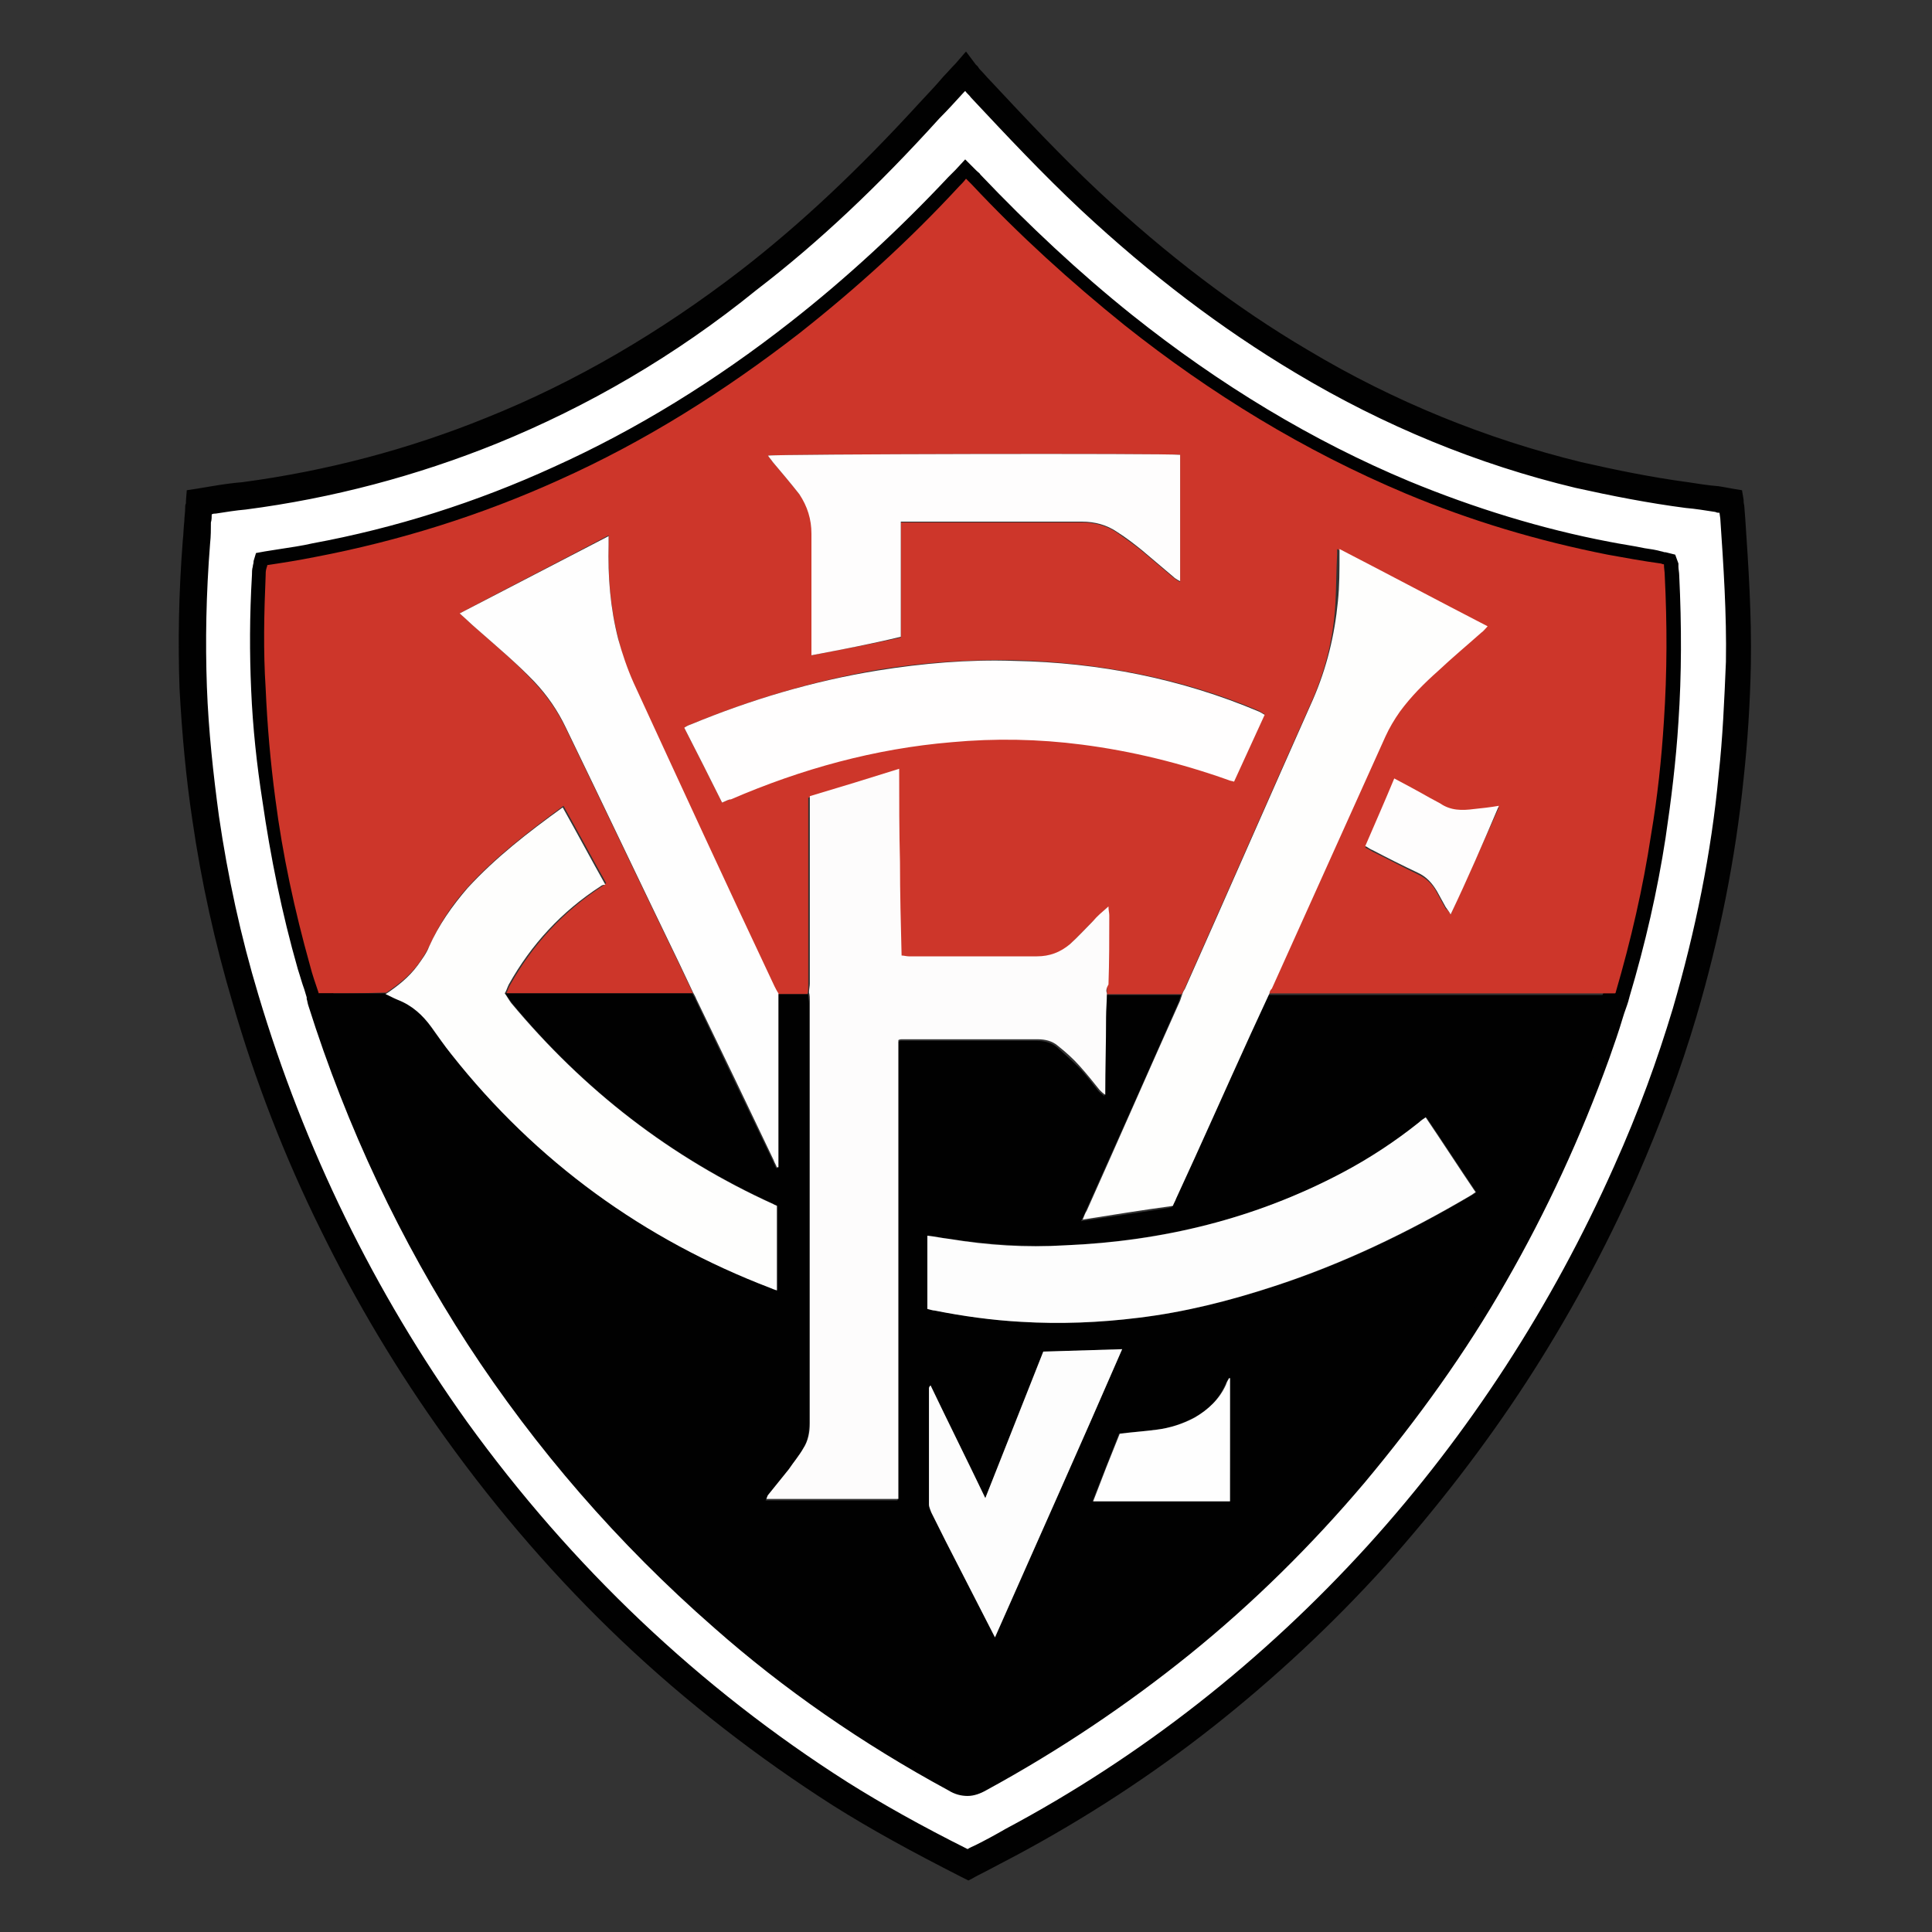 <?xml version="1.0" encoding="utf-8"?>
<!-- Generator: Adobe Illustrator 24.3.0, SVG Export Plug-In . SVG Version: 6.00 Build 0)  -->
<svg version="1.1" id="Layer_1" xmlns="http://www.w3.org/2000/svg" xmlns:xlink="http://www.w3.org/1999/xlink" x="0px" y="0px"
	 viewBox="0 0 24 24" style="enable-background:new 0 0 24 24;" xml:space="preserve">
<rect x="0" y="0" width="24" height="24" fill="#333333" stroke="none"/>
<style type="text/css">
	.st0{fill:#FFFFFF;}
	.st1{fill:#010101;}
	.st2{fill:#CD362A;}
	.st3{fill:#FDFCFC;}
	.st4{fill:#FEFEFD;}
	.st5{fill:#FEFEFE;}
	.st6{fill:#FFFEFE;}
	.st7{fill:#FEFDFD;}
	.st8{fill:#FDFDFD;}
</style>
<g>
	<g>
		<path class="st0" d="M12.03,23.17c-0.54-0.27-1.07-0.56-1.58-0.88c-1.89-1.19-3.47-2.71-4.77-4.52c-1.17-1.64-2.04-3.42-2.62-5.35
			c-0.22-0.74-0.38-1.48-0.5-2.24C2.48,9.63,2.43,9.09,2.4,8.54c-0.03-0.6-0.01-1.21,0.04-1.81c0.01-0.13,0.02-0.26,0.03-0.4
			c0-0.03,0.01-0.06,0.01-0.1c0.19-0.03,0.37-0.06,0.56-0.08c1.06-0.14,2.09-0.41,3.08-0.81c1.15-0.47,2.22-1.1,3.2-1.86
			c0.82-0.63,1.55-1.34,2.24-2.1C11.7,1.23,11.84,1.07,12,0.9c0.03,0.03,0.05,0.06,0.07,0.09c0.48,0.52,0.96,1.04,1.48,1.52
			c0.81,0.75,1.68,1.43,2.63,1.99c1.08,0.64,2.22,1.11,3.44,1.41c0.45,0.11,0.89,0.19,1.35,0.25c0.18,0.02,0.36,0.05,0.55,0.08
			c0,0.03,0.01,0.05,0.01,0.08c0.04,0.64,0.09,1.28,0.08,1.92c-0.01,0.47-0.04,0.94-0.09,1.41c-0.1,1-0.3,1.98-0.58,2.94
			c-0.2,0.68-0.45,1.33-0.74,1.98c-0.78,1.75-1.8,3.34-3.09,4.76c-1.31,1.45-2.82,2.64-4.54,3.56
			C12.39,22.98,12.21,23.07,12.03,23.17z M3.96,12.34c0.01,0.03,0.01,0.06,0.02,0.09c0.96,3.01,2.61,5.57,4.99,7.65
			c0.88,0.78,1.85,1.43,2.88,2c0.12,0.06,0.2,0.06,0.32,0c1.79-0.97,3.33-2.23,4.65-3.78c1.32-1.56,2.32-3.3,3.01-5.21
			c0.09-0.25,0.16-0.5,0.25-0.75c0,0,0,0,0.01-0.01c0.19-0.64,0.34-1.29,0.44-1.96c0.07-0.47,0.13-0.95,0.16-1.42
			c0.04-0.6,0.04-1.2,0.01-1.8c0-0.05-0.01-0.09-0.01-0.14c-0.02,0-0.03-0.01-0.04-0.01c-0.22-0.04-0.44-0.07-0.66-0.11
			c-0.86-0.17-1.7-0.42-2.51-0.76c-1.26-0.53-2.42-1.24-3.49-2.09c-0.68-0.54-1.31-1.13-1.9-1.75C12.05,2.27,12.02,2.24,12,2.22
			c-0.04,0.04-0.06,0.07-0.09,0.1c-0.61,0.66-1.27,1.27-1.98,1.82C9.01,4.86,8.02,5.47,6.95,5.96C5.97,6.4,4.96,6.72,3.91,6.92
			c-0.2,0.04-0.39,0.07-0.59,0.1c0,0.01-0.01,0.02-0.01,0.04c0,0.03-0.01,0.06-0.01,0.09C3.28,7.62,3.27,8.09,3.29,8.56
			c0.02,0.46,0.06,0.91,0.12,1.37c0.1,0.7,0.24,1.39,0.43,2.07C3.88,12.11,3.93,12.23,3.96,12.34z"/>
		<path class="st1" d="M12.03,23.36l-0.08-0.04c-0.63-0.32-1.14-0.6-1.6-0.89c-0.94-0.6-1.83-1.29-2.63-2.05
			c-0.79-0.75-1.53-1.6-2.19-2.52c-0.59-0.82-1.11-1.69-1.55-2.59c-0.44-0.89-0.81-1.84-1.09-2.81c-0.22-0.74-0.39-1.51-0.5-2.27
			C2.31,9.66,2.26,9.11,2.23,8.55C2.21,7.97,2.22,7.37,2.27,6.72c0.01-0.08,0.01-0.17,0.02-0.25c0-0.05,0.01-0.1,0.01-0.15
			c0-0.02,0-0.05,0.01-0.07c0-0.01,0-0.02,0-0.03l0.01-0.13l0.13-0.02c0.06-0.01,0.12-0.02,0.18-0.03C2.75,6.02,2.88,6,3.01,5.99
			c1.05-0.14,2.07-0.41,3.03-0.8C7.14,4.75,8.2,4.13,9.2,3.36c0.75-0.58,1.47-1.26,2.22-2.08c0.1-0.11,0.2-0.21,0.3-0.33
			c0.05-0.05,0.1-0.11,0.15-0.16l0.13-0.15l0.12,0.16c0.01,0.01,0.02,0.02,0.03,0.03c0.01,0.02,0.02,0.03,0.03,0.04
			c0.04,0.04,0.08,0.09,0.12,0.13c0.43,0.46,0.88,0.94,1.35,1.38c0.85,0.79,1.7,1.44,2.6,1.97c1.07,0.64,2.21,1.1,3.39,1.39
			c0.44,0.1,0.88,0.19,1.33,0.25c0.13,0.02,0.25,0.04,0.38,0.05c0.06,0.01,0.12,0.02,0.17,0.03l0.12,0.02l0.02,0.12
			c0,0.01,0,0.01,0,0.02c0,0.02,0.01,0.05,0.01,0.08l0.01,0.13c0.04,0.59,0.08,1.2,0.07,1.81c-0.01,0.49-0.04,0.96-0.09,1.42
			c-0.1,0.99-0.3,1.99-0.59,2.97c-0.19,0.64-0.43,1.29-0.74,2c-0.39,0.88-0.85,1.73-1.37,2.53c-0.52,0.8-1.11,1.56-1.75,2.28
			c-0.66,0.73-1.38,1.4-2.14,2c-0.76,0.6-1.59,1.14-2.45,1.6c-0.13,0.07-0.25,0.13-0.38,0.2c-0.06,0.03-0.12,0.06-0.17,0.09
			L12.03,23.36z M2.63,6.39c0,0.03,0,0.07-0.01,0.1C2.62,6.57,2.62,6.66,2.61,6.75C2.56,7.38,2.55,7.97,2.57,8.53
			c0.02,0.55,0.08,1.09,0.15,1.61c0.11,0.75,0.27,1.49,0.49,2.22c0.57,1.91,1.44,3.69,2.59,5.3c1.3,1.8,2.89,3.31,4.73,4.48
			c0.43,0.27,0.91,0.54,1.49,0.83c0.03-0.02,0.06-0.03,0.1-0.05c0.12-0.06,0.25-0.13,0.37-0.2c1.69-0.9,3.2-2.09,4.5-3.52
			c1.26-1.39,2.29-2.98,3.06-4.71c0.31-0.69,0.54-1.33,0.73-1.96c0.28-0.96,0.48-1.94,0.57-2.91c0.05-0.45,0.07-0.92,0.09-1.4
			c0.01-0.59-0.03-1.19-0.07-1.78l-0.01-0.07c-0.02,0-0.03,0-0.05-0.01c-0.13-0.02-0.25-0.04-0.37-0.05
			c-0.46-0.06-0.92-0.15-1.37-0.25c-1.21-0.29-2.38-0.77-3.48-1.43c-0.92-0.55-1.79-1.21-2.66-2.02c-0.48-0.45-0.93-0.93-1.37-1.4
			c-0.02-0.03-0.05-0.05-0.07-0.08c-0.01,0.01-0.01,0.01-0.02,0.02c-0.1,0.11-0.2,0.22-0.3,0.32c-0.76,0.84-1.5,1.54-2.27,2.13
			C8.39,4.42,7.3,5.05,6.17,5.51c-0.99,0.4-2.04,0.68-3.12,0.82C2.93,6.34,2.81,6.36,2.68,6.38C2.66,6.38,2.65,6.38,2.63,6.39z
			 M12.02,22.31c-0.08,0-0.16-0.02-0.24-0.07c-1.07-0.58-2.05-1.26-2.91-2.02c-1.19-1.04-2.22-2.23-3.06-3.52
			c-0.83-1.28-1.5-2.69-1.98-4.21c-0.01-0.03-0.01-0.05-0.02-0.08c0-0.01,0-0.01,0-0.02c-0.01-0.03-0.02-0.07-0.03-0.1
			c-0.03-0.08-0.05-0.16-0.08-0.25c-0.2-0.7-0.34-1.4-0.44-2.09C3.19,9.5,3.14,9.04,3.12,8.57C3.1,8.12,3.1,7.65,3.13,7.14
			c0-0.03,0-0.07,0.01-0.1c0-0.02,0.01-0.04,0.01-0.06c0,0,0,0,0-0.01l0.03-0.1l0.11-0.02c0.06-0.01,0.13-0.02,0.19-0.03
			c0.13-0.02,0.27-0.04,0.4-0.07c1.03-0.19,2.04-0.51,3-0.95C7.9,5.34,8.89,4.73,9.82,4c0.69-0.54,1.35-1.15,1.96-1.8
			c0.02-0.02,0.04-0.04,0.06-0.06c0.01-0.01,0.02-0.02,0.03-0.03l0.12-0.13l0.12,0.12c0.01,0.01,0.02,0.02,0.02,0.02
			c0.02,0.02,0.04,0.03,0.05,0.05c0.6,0.63,1.23,1.22,1.88,1.74c1.09,0.87,2.25,1.57,3.45,2.07c0.8,0.33,1.64,0.59,2.48,0.75
			c0.15,0.03,0.3,0.05,0.44,0.08c0.07,0.01,0.14,0.02,0.21,0.04c0.01,0,0.03,0.01,0.04,0.01c0,0,0.01,0,0.01,0l0.12,0.03L20.85,7
			c0,0.01,0,0.03,0,0.04c0,0.03,0.01,0.07,0.01,0.11c0.03,0.62,0.03,1.23-0.01,1.82c-0.03,0.48-0.09,0.97-0.16,1.44
			c-0.1,0.65-0.25,1.31-0.45,1.98c0,0.01-0.01,0.03-0.01,0.04c-0.02,0.07-0.05,0.14-0.07,0.21c-0.05,0.17-0.11,0.34-0.17,0.51
			c-0.35,0.97-0.78,1.9-1.28,2.77c-0.5,0.88-1.1,1.71-1.76,2.5c-0.66,0.78-1.39,1.5-2.17,2.13c-0.78,0.63-1.63,1.2-2.53,1.69
			C12.18,22.28,12.1,22.31,12.02,22.31z M3.47,7.16c-0.03,0.5-0.03,0.95-0.01,1.39C3.48,9.01,3.53,9.47,3.59,9.9
			c0.09,0.67,0.24,1.36,0.43,2.04c0.02,0.08,0.05,0.15,0.07,0.23c0.01,0.04,0.02,0.07,0.04,0.11l0,0.01l0,0.01
			c0,0.01,0,0.02,0.01,0.03c0,0.02,0.01,0.03,0.01,0.05c0.96,3,2.62,5.55,4.94,7.58c0.85,0.74,1.81,1.41,2.85,1.98
			c0.07,0.04,0.09,0.04,0.16,0c1.76-0.95,3.3-2.21,4.6-3.74c1.29-1.53,2.3-3.26,2.98-5.16c0.06-0.17,0.11-0.34,0.17-0.5
			c0.02-0.08,0.05-0.16,0.08-0.24l0.01-0.03l0,0c0.19-0.64,0.33-1.28,0.43-1.91c0.07-0.46,0.13-0.93,0.16-1.41
			c0.04-0.58,0.04-1.17,0.01-1.78c0,0,0,0,0-0.01c-0.04-0.01-0.08-0.01-0.13-0.02c-0.15-0.02-0.3-0.05-0.45-0.08
			c-0.87-0.17-1.73-0.43-2.55-0.77c-1.23-0.51-2.42-1.22-3.53-2.11C13.22,3.66,12.59,3.08,12,2.46c-0.61,0.66-1.28,1.27-1.97,1.81
			C9.08,5.02,8.07,5.64,7.02,6.11C6.03,6.56,4.99,6.89,3.94,7.08C3.8,7.11,3.67,7.13,3.53,7.15C3.51,7.16,3.49,7.16,3.47,7.16z"/>
	</g>
	<path class="st2" d="M3.96,12.34c-0.04-0.12-0.08-0.23-0.11-0.35c-0.19-0.68-0.34-1.37-0.43-2.07c-0.06-0.45-0.1-0.91-0.12-1.37
		C3.27,8.09,3.28,7.62,3.3,7.15c0-0.03,0-0.06,0.01-0.09c0-0.01,0.01-0.02,0.01-0.04c0.2-0.03,0.39-0.06,0.59-0.1
		c1.05-0.2,2.07-0.52,3.04-0.96c1.07-0.48,2.05-1.1,2.98-1.82c0.71-0.56,1.37-1.16,1.98-1.82c0.03-0.03,0.06-0.06,0.09-0.1
		c0.03,0.03,0.05,0.05,0.07,0.07c0.59,0.63,1.23,1.21,1.9,1.75c1.07,0.85,2.23,1.56,3.49,2.09c0.81,0.34,1.65,0.59,2.51,0.76
		c0.22,0.04,0.44,0.08,0.66,0.11c0.01,0,0.02,0.01,0.04,0.01c0,0.05,0.01,0.09,0.01,0.14c0.03,0.6,0.03,1.2-0.01,1.8
		c-0.03,0.48-0.08,0.95-0.16,1.42c-0.1,0.66-0.25,1.31-0.44,1.96c0,0,0,0.01-0.01,0.01c-1.4,0-2.8,0-4.2,0c-0.04,0-0.08,0-0.11,0
		c0.01-0.02,0.01-0.04,0.02-0.06c0.47-1.04,0.94-2.09,1.41-3.13c0.05-0.11,0.11-0.21,0.18-0.31c0.14-0.19,0.31-0.35,0.48-0.51
		c0.18-0.16,0.36-0.31,0.53-0.47c0.02-0.02,0.05-0.05,0.08-0.08c-0.62-0.32-1.22-0.64-1.84-0.96c0,0.03,0,0.05,0,0.06
		c-0.01,0.2-0.01,0.39-0.02,0.59C16.57,7.9,16.47,8.31,16.3,8.7c-0.53,1.19-1.05,2.38-1.58,3.57c-0.01,0.03-0.03,0.06-0.04,0.08
		c-0.31,0-0.62,0-0.93,0c0-0.03,0-0.07,0-0.1c0-0.29,0-0.58,0.01-0.86c0-0.03,0-0.06-0.01-0.11c-0.07,0.07-0.13,0.13-0.19,0.18
		c-0.1,0.1-0.19,0.2-0.29,0.29c-0.11,0.11-0.25,0.15-0.41,0.15c-0.53,0-1.06,0-1.59,0c-0.03,0-0.05,0-0.09-0.01
		c-0.01-0.39-0.01-0.78-0.02-1.16c0-0.38-0.01-0.77-0.01-1.16c-0.38,0.12-0.74,0.23-1.11,0.34c0,0.05,0,0.09,0,0.12
		c0,0.74,0,1.47,0,2.21c0,0.04,0,0.08-0.01,0.11c-0.13,0-0.25,0-0.38,0c-0.02-0.04-0.04-0.07-0.06-0.11
		c-0.58-1.26-1.16-2.52-1.75-3.77C7.78,8.29,7.72,8.11,7.68,7.93c-0.1-0.39-0.13-0.78-0.12-1.18c0-0.03,0-0.05,0-0.1
		C6.94,6.98,6.33,7.29,5.71,7.62c0.08,0.07,0.14,0.13,0.21,0.19c0.25,0.22,0.5,0.43,0.72,0.67C6.8,8.65,6.93,8.84,7.03,9.05
		c0.47,0.97,0.93,1.94,1.4,2.91c0.06,0.13,0.12,0.25,0.18,0.38c-0.03,0-0.07,0-0.1,0c-0.74,0-1.48,0-2.22,0
		c0.02-0.04,0.03-0.08,0.05-0.11c0.28-0.5,0.66-0.91,1.14-1.22c0.02-0.01,0.03-0.02,0.05-0.04c-0.18-0.32-0.35-0.64-0.53-0.96
		c-0.42,0.31-0.83,0.62-1.18,1c-0.2,0.22-0.36,0.46-0.48,0.73c-0.04,0.08-0.09,0.16-0.14,0.23c-0.11,0.15-0.25,0.26-0.4,0.36
		C4.51,12.34,4.23,12.34,3.96,12.34z M8.97,9.97c0.04-0.02,0.08-0.03,0.11-0.05c0.88-0.38,1.79-0.63,2.74-0.71
		c0.54-0.05,1.08-0.04,1.62,0.03c0.62,0.08,1.23,0.22,1.82,0.44c0.02,0.01,0.05,0.01,0.07,0.02c0.13-0.28,0.25-0.55,0.38-0.83
		c-0.03-0.01-0.05-0.03-0.07-0.04c-0.97-0.41-1.99-0.6-3.04-0.63c-0.57-0.01-1.14,0.03-1.7,0.12C10.1,8.46,9.33,8.69,8.58,9
		C8.55,9.01,8.53,9.02,8.5,9.04C8.66,9.35,8.81,9.65,8.97,9.97z M14.66,5.65C14.5,5.63,9.61,5.64,9.54,5.66
		C9.56,5.69,9.58,5.71,9.6,5.74C9.71,5.87,9.82,6,9.93,6.14c0.11,0.14,0.16,0.31,0.15,0.49c0,0.47,0,0.94,0,1.4
		c0,0.03,0,0.07,0,0.11c0.37-0.07,0.74-0.14,1.11-0.22c0-0.48,0-0.96,0-1.43c0.03,0,0.05,0,0.07,0c0.73,0,1.45,0,2.18,0
		c0.16,0,0.31,0.04,0.44,0.13c0.1,0.07,0.2,0.14,0.3,0.22c0.13,0.11,0.26,0.22,0.39,0.33c0.03,0.02,0.05,0.04,0.09,0.06
		C14.66,6.69,14.66,6.17,14.66,5.65z M18.02,11.36c0.2-0.45,0.4-0.88,0.6-1.33c-0.11,0.01-0.21,0.02-0.31,0.04
		c-0.15,0.02-0.29,0.01-0.42-0.07c-0.04-0.03-0.09-0.05-0.13-0.07c-0.14-0.08-0.29-0.16-0.44-0.24c-0.12,0.28-0.24,0.56-0.36,0.84
		c0.04,0.02,0.06,0.03,0.09,0.05c0.19,0.09,0.37,0.19,0.56,0.28c0.11,0.05,0.19,0.13,0.24,0.23c0.04,0.07,0.07,0.13,0.11,0.2
		C17.98,11.3,18,11.32,18.02,11.36z"/>
	<path class="st1" d="M3.96,12.34c0.27,0,0.54,0,0.82,0c0.05,0.03,0.1,0.06,0.15,0.07c0.18,0.06,0.31,0.18,0.42,0.34
		c0.08,0.12,0.17,0.23,0.25,0.34c1.06,1.34,2.39,2.3,3.98,2.91c0.03,0.01,0.05,0.02,0.08,0.03c0-0.35,0-0.7,0-1.05
		c-0.02-0.01-0.03-0.01-0.04-0.02c-1.28-0.58-2.37-1.42-3.26-2.5c-0.03-0.04-0.06-0.08-0.08-0.12c0.74,0,1.48,0,2.22,0
		c0.03,0,0.07,0,0.1,0c0.01,0.03,0.03,0.05,0.04,0.08c0.32,0.67,0.64,1.34,0.96,2c0.01,0.03,0.03,0.06,0.04,0.09
		c0.01,0,0.01,0,0.02,0c0-0.03,0-0.06,0-0.09c0-0.66,0-1.31,0-1.97c0-0.03,0-0.07,0-0.1c0.13,0,0.25,0,0.38,0
		c0,0.04,0.01,0.08,0.01,0.11c0,1.72,0,3.43,0,5.15c0,0.03,0,0.06,0,0.09c0,0.11-0.02,0.21-0.08,0.31
		c-0.06,0.09-0.12,0.18-0.18,0.26c-0.08,0.11-0.16,0.21-0.25,0.31c-0.01,0.02-0.02,0.04-0.03,0.06c0.55,0,1.09,0,1.64,0
		c0-1.9,0-3.8,0-5.7c0.02,0,0.03-0.01,0.04-0.01c0.56,0,1.12,0,1.69,0c0.09,0,0.18,0.02,0.25,0.08c0.09,0.08,0.18,0.16,0.27,0.25
		c0.09,0.09,0.17,0.2,0.25,0.3c0.02,0.02,0.04,0.03,0.07,0.06c0-0.33,0.01-0.65,0.01-0.96c0-0.1,0-0.2,0.01-0.3
		c0.31,0,0.62,0,0.93,0c-0.01,0.03-0.02,0.06-0.03,0.09c-0.38,0.87-0.77,1.74-1.16,2.61c-0.01,0.03-0.03,0.06-0.05,0.11
		c0.39-0.06,0.75-0.11,1.12-0.17c0.02-0.03,0.03-0.06,0.04-0.09c0.31-0.68,0.61-1.36,0.92-2.03c0.08-0.17,0.16-0.35,0.24-0.52
		c0.04,0,0.08,0,0.11,0c1.4,0,2.8,0,4.2,0c-0.08,0.25-0.16,0.5-0.25,0.75c-0.69,1.92-1.69,3.66-3.01,5.21
		c-1.31,1.55-2.86,2.81-4.65,3.78c-0.12,0.06-0.21,0.07-0.32,0c-1.03-0.56-2-1.22-2.88-2c-2.38-2.08-4.03-4.65-4.99-7.65
		C3.98,12.41,3.97,12.37,3.96,12.34z M11.52,16.26c0.04,0.01,0.07,0.02,0.1,0.02c0.35,0.07,0.71,0.12,1.07,0.14
		c0.49,0.03,0.97,0.01,1.46-0.05c0.57-0.07,1.13-0.21,1.68-0.39c0.86-0.28,1.67-0.67,2.45-1.13c0.02-0.01,0.04-0.02,0.06-0.04
		c-0.21-0.31-0.41-0.62-0.62-0.93c-0.03,0.02-0.05,0.04-0.08,0.06c-0.3,0.24-0.62,0.46-0.96,0.63c-1.08,0.57-2.23,0.84-3.44,0.9
		c-0.48,0.02-0.96-0.01-1.44-0.08c-0.09-0.01-0.18-0.03-0.27-0.04C11.52,15.66,11.52,15.95,11.52,16.26z M12.36,20.34
		c0.53-1.2,1.06-2.39,1.58-3.58c-0.34,0.01-0.66,0.02-0.98,0.03c-0.24,0.61-0.48,1.21-0.72,1.82c-0.23-0.48-0.46-0.94-0.68-1.4
		c-0.02,0.01-0.02,0.03-0.02,0.04c0,0.48,0,0.96,0,1.44c0,0.03,0.01,0.07,0.03,0.1c0.06,0.12,0.12,0.24,0.18,0.36
		C11.95,19.54,12.15,19.93,12.36,20.34z M15.28,17.12c-0.01,0-0.02,0-0.02,0c-0.01,0.03-0.03,0.05-0.04,0.08
		c-0.08,0.18-0.21,0.32-0.39,0.41c-0.15,0.08-0.3,0.13-0.47,0.15c-0.15,0.02-0.3,0.03-0.46,0.05c-0.11,0.28-0.22,0.56-0.33,0.84
		c0.57,0,1.13,0,1.7,0C15.28,18.14,15.28,17.63,15.28,17.12z"/>
	<path class="st3" d="M13.75,12.34c0,0.1-0.01,0.2-0.01,0.3c0,0.32-0.01,0.63-0.01,0.96c-0.03-0.02-0.05-0.04-0.07-0.06
		c-0.08-0.1-0.16-0.2-0.25-0.3c-0.08-0.09-0.17-0.17-0.27-0.25c-0.07-0.06-0.16-0.08-0.25-0.08c-0.56,0-1.12,0-1.69,0
		c-0.01,0-0.02,0-0.04,0.01c0,1.9,0,3.8,0,5.7c-0.55,0-1.09,0-1.64,0c0.01-0.02,0.01-0.04,0.03-0.06c0.08-0.1,0.17-0.21,0.25-0.31
		c0.06-0.09,0.13-0.17,0.18-0.26c0.06-0.09,0.08-0.2,0.08-0.31c0-0.03,0-0.06,0-0.09c0-1.72,0-3.43,0-5.15c0-0.04,0-0.08-0.01-0.11
		c0-0.04,0.01-0.08,0.01-0.11c0-0.74,0-1.47,0-2.21c0-0.04,0-0.08,0-0.12c0.37-0.11,0.73-0.22,1.11-0.34c0,0.4,0,0.78,0.01,1.16
		c0,0.38,0.01,0.77,0.02,1.16c0.03,0,0.06,0.01,0.09,0.01c0.53,0,1.06,0,1.59,0c0.16,0,0.29-0.05,0.41-0.15
		c0.1-0.09,0.19-0.19,0.29-0.29c0.05-0.06,0.11-0.11,0.19-0.18c0,0.05,0.01,0.08,0.01,0.11c0,0.29,0,0.58-0.01,0.86
		C13.74,12.28,13.74,12.31,13.75,12.34z"/>
	<path class="st4" d="M15.77,12.34c-0.08,0.17-0.16,0.35-0.24,0.52c-0.31,0.68-0.61,1.36-0.92,2.03c-0.01,0.03-0.03,0.06-0.04,0.09
		c-0.37,0.05-0.74,0.11-1.12,0.17c0.02-0.05,0.03-0.08,0.05-0.11c0.39-0.87,0.77-1.74,1.16-2.61c0.01-0.03,0.02-0.06,0.03-0.09
		c0.01-0.03,0.03-0.05,0.04-0.08c0.53-1.19,1.05-2.38,1.58-3.57c0.17-0.39,0.27-0.8,0.31-1.22c0.02-0.19,0.02-0.39,0.02-0.59
		c0-0.01,0-0.03,0-0.06c0.62,0.32,1.22,0.64,1.84,0.96c-0.03,0.03-0.05,0.06-0.08,0.08c-0.18,0.16-0.36,0.31-0.53,0.47
		c-0.18,0.16-0.34,0.32-0.48,0.51c-0.07,0.1-0.13,0.2-0.18,0.31c-0.47,1.04-0.94,2.09-1.41,3.13C15.78,12.3,15.77,12.32,15.77,12.34
		z"/>
	<path class="st4" d="M6.27,12.34c0.03,0.04,0.05,0.08,0.08,0.12c0.9,1.08,1.98,1.92,3.26,2.5c0.01,0.01,0.03,0.01,0.04,0.02
		c0,0.35,0,0.7,0,1.05c-0.03-0.01-0.06-0.02-0.08-0.03C8,15.4,6.66,14.43,5.61,13.1c-0.09-0.11-0.17-0.23-0.25-0.34
		c-0.11-0.15-0.24-0.27-0.42-0.34c-0.05-0.02-0.1-0.05-0.15-0.07c0.15-0.1,0.29-0.21,0.4-0.36c0.05-0.07,0.11-0.15,0.14-0.23
		c0.12-0.27,0.29-0.51,0.48-0.73c0.35-0.38,0.75-0.69,1.18-1c0.18,0.32,0.35,0.64,0.53,0.96C7.49,10.99,7.47,11,7.46,11.01
		c-0.48,0.31-0.86,0.72-1.14,1.22C6.3,12.27,6.29,12.31,6.27,12.34z"/>
	<path class="st5" d="M9.67,12.34c0,0.03,0,0.07,0,0.1c0,0.66,0,1.31,0,1.97c0,0.03,0,0.06,0,0.09c-0.01,0-0.01,0-0.02,0
		c-0.01-0.03-0.03-0.06-0.04-0.09c-0.32-0.67-0.64-1.34-0.96-2c-0.01-0.03-0.03-0.06-0.04-0.08c-0.06-0.13-0.12-0.25-0.18-0.38
		c-0.47-0.97-0.93-1.94-1.4-2.91c-0.1-0.21-0.23-0.4-0.39-0.57C6.42,8.24,6.17,8.03,5.92,7.81C5.85,7.75,5.79,7.69,5.71,7.62
		c0.62-0.32,1.23-0.64,1.85-0.96c0,0.04,0,0.07,0,0.1c-0.01,0.4,0.02,0.79,0.12,1.18c0.05,0.18,0.11,0.36,0.19,0.54
		c0.58,1.26,1.16,2.52,1.75,3.77C9.63,12.27,9.65,12.31,9.67,12.34z"/>
	<path class="st6" d="M8.97,9.97C8.81,9.65,8.66,9.35,8.5,9.04C8.53,9.02,8.55,9.01,8.58,9c0.75-0.31,1.52-0.54,2.32-0.67
		c0.56-0.09,1.13-0.14,1.7-0.12c1.05,0.02,2.07,0.22,3.04,0.63c0.02,0.01,0.04,0.02,0.07,0.04c-0.13,0.28-0.25,0.55-0.38,0.83
		c-0.03-0.01-0.05-0.01-0.07-0.02c-0.59-0.21-1.2-0.36-1.82-0.44c-0.54-0.07-1.08-0.08-1.62-0.03c-0.95,0.08-1.86,0.33-2.74,0.71
		C9.05,9.93,9.02,9.95,8.97,9.97z"/>
	<path class="st7" d="M14.66,5.65c0,0.52,0,1.04,0,1.57c-0.04-0.02-0.07-0.04-0.09-0.06c-0.13-0.11-0.26-0.22-0.39-0.33
		c-0.1-0.08-0.19-0.15-0.3-0.22c-0.13-0.09-0.28-0.13-0.44-0.13c-0.73,0-1.45,0-2.18,0c-0.02,0-0.04,0-0.07,0c0,0.48,0,0.95,0,1.43
		C10.82,8,10.45,8.07,10.08,8.14c0-0.04,0-0.08,0-0.11c0-0.47,0-0.94,0-1.4c0-0.18-0.05-0.34-0.15-0.49C9.82,6,9.71,5.87,9.6,5.74
		C9.58,5.71,9.56,5.69,9.54,5.66C9.61,5.64,14.5,5.63,14.66,5.65z"/>
	<path class="st7" d="M18.02,11.36c-0.02-0.04-0.04-0.06-0.06-0.09c-0.04-0.07-0.07-0.13-0.11-0.2c-0.06-0.1-0.13-0.18-0.24-0.23
		c-0.19-0.09-0.37-0.18-0.56-0.28c-0.03-0.01-0.05-0.03-0.09-0.05c0.12-0.28,0.24-0.55,0.36-0.84c0.15,0.08,0.3,0.16,0.44,0.24
		c0.04,0.02,0.09,0.05,0.13,0.07c0.13,0.09,0.27,0.09,0.42,0.07c0.1-0.01,0.19-0.02,0.31-0.04C18.42,10.48,18.23,10.92,18.02,11.36z
		"/>
	<path class="st8" d="M11.52,16.26c0-0.31,0-0.6,0-0.91c0.09,0.01,0.18,0.03,0.27,0.04c0.48,0.08,0.95,0.11,1.44,0.08
		c1.21-0.05,2.36-0.33,3.44-0.9c0.34-0.18,0.66-0.39,0.96-0.63c0.02-0.02,0.05-0.04,0.08-0.06c0.21,0.31,0.41,0.62,0.62,0.93
		c-0.02,0.01-0.04,0.03-0.06,0.04c-0.78,0.46-1.59,0.85-2.45,1.13c-0.55,0.18-1.1,0.32-1.68,0.39c-0.48,0.06-0.97,0.08-1.46,0.05
		c-0.36-0.02-0.72-0.07-1.07-0.14C11.59,16.28,11.56,16.27,11.52,16.26z"/>
	<path class="st8" d="M12.36,20.34c-0.21-0.41-0.41-0.8-0.61-1.19c-0.06-0.12-0.12-0.24-0.18-0.36c-0.01-0.03-0.03-0.07-0.03-0.1
		c0-0.48,0-0.96,0-1.44c0-0.01,0-0.02,0.02-0.04c0.22,0.46,0.45,0.92,0.68,1.4c0.24-0.61,0.48-1.21,0.72-1.82
		c0.32-0.01,0.64-0.02,0.98-0.03C13.42,17.96,12.89,19.14,12.36,20.34z"/>
	<path class="st5" d="M15.28,17.12c0,0.51,0,1.02,0,1.53c-0.56,0-1.12,0-1.7,0c0.11-0.29,0.22-0.57,0.33-0.84
		c0.16-0.02,0.31-0.03,0.46-0.05c0.16-0.02,0.32-0.07,0.47-0.15c0.17-0.1,0.31-0.23,0.39-0.41c0.01-0.03,0.02-0.05,0.04-0.08
		C15.27,17.12,15.27,17.12,15.28,17.12z"/>
</g>
</svg>
